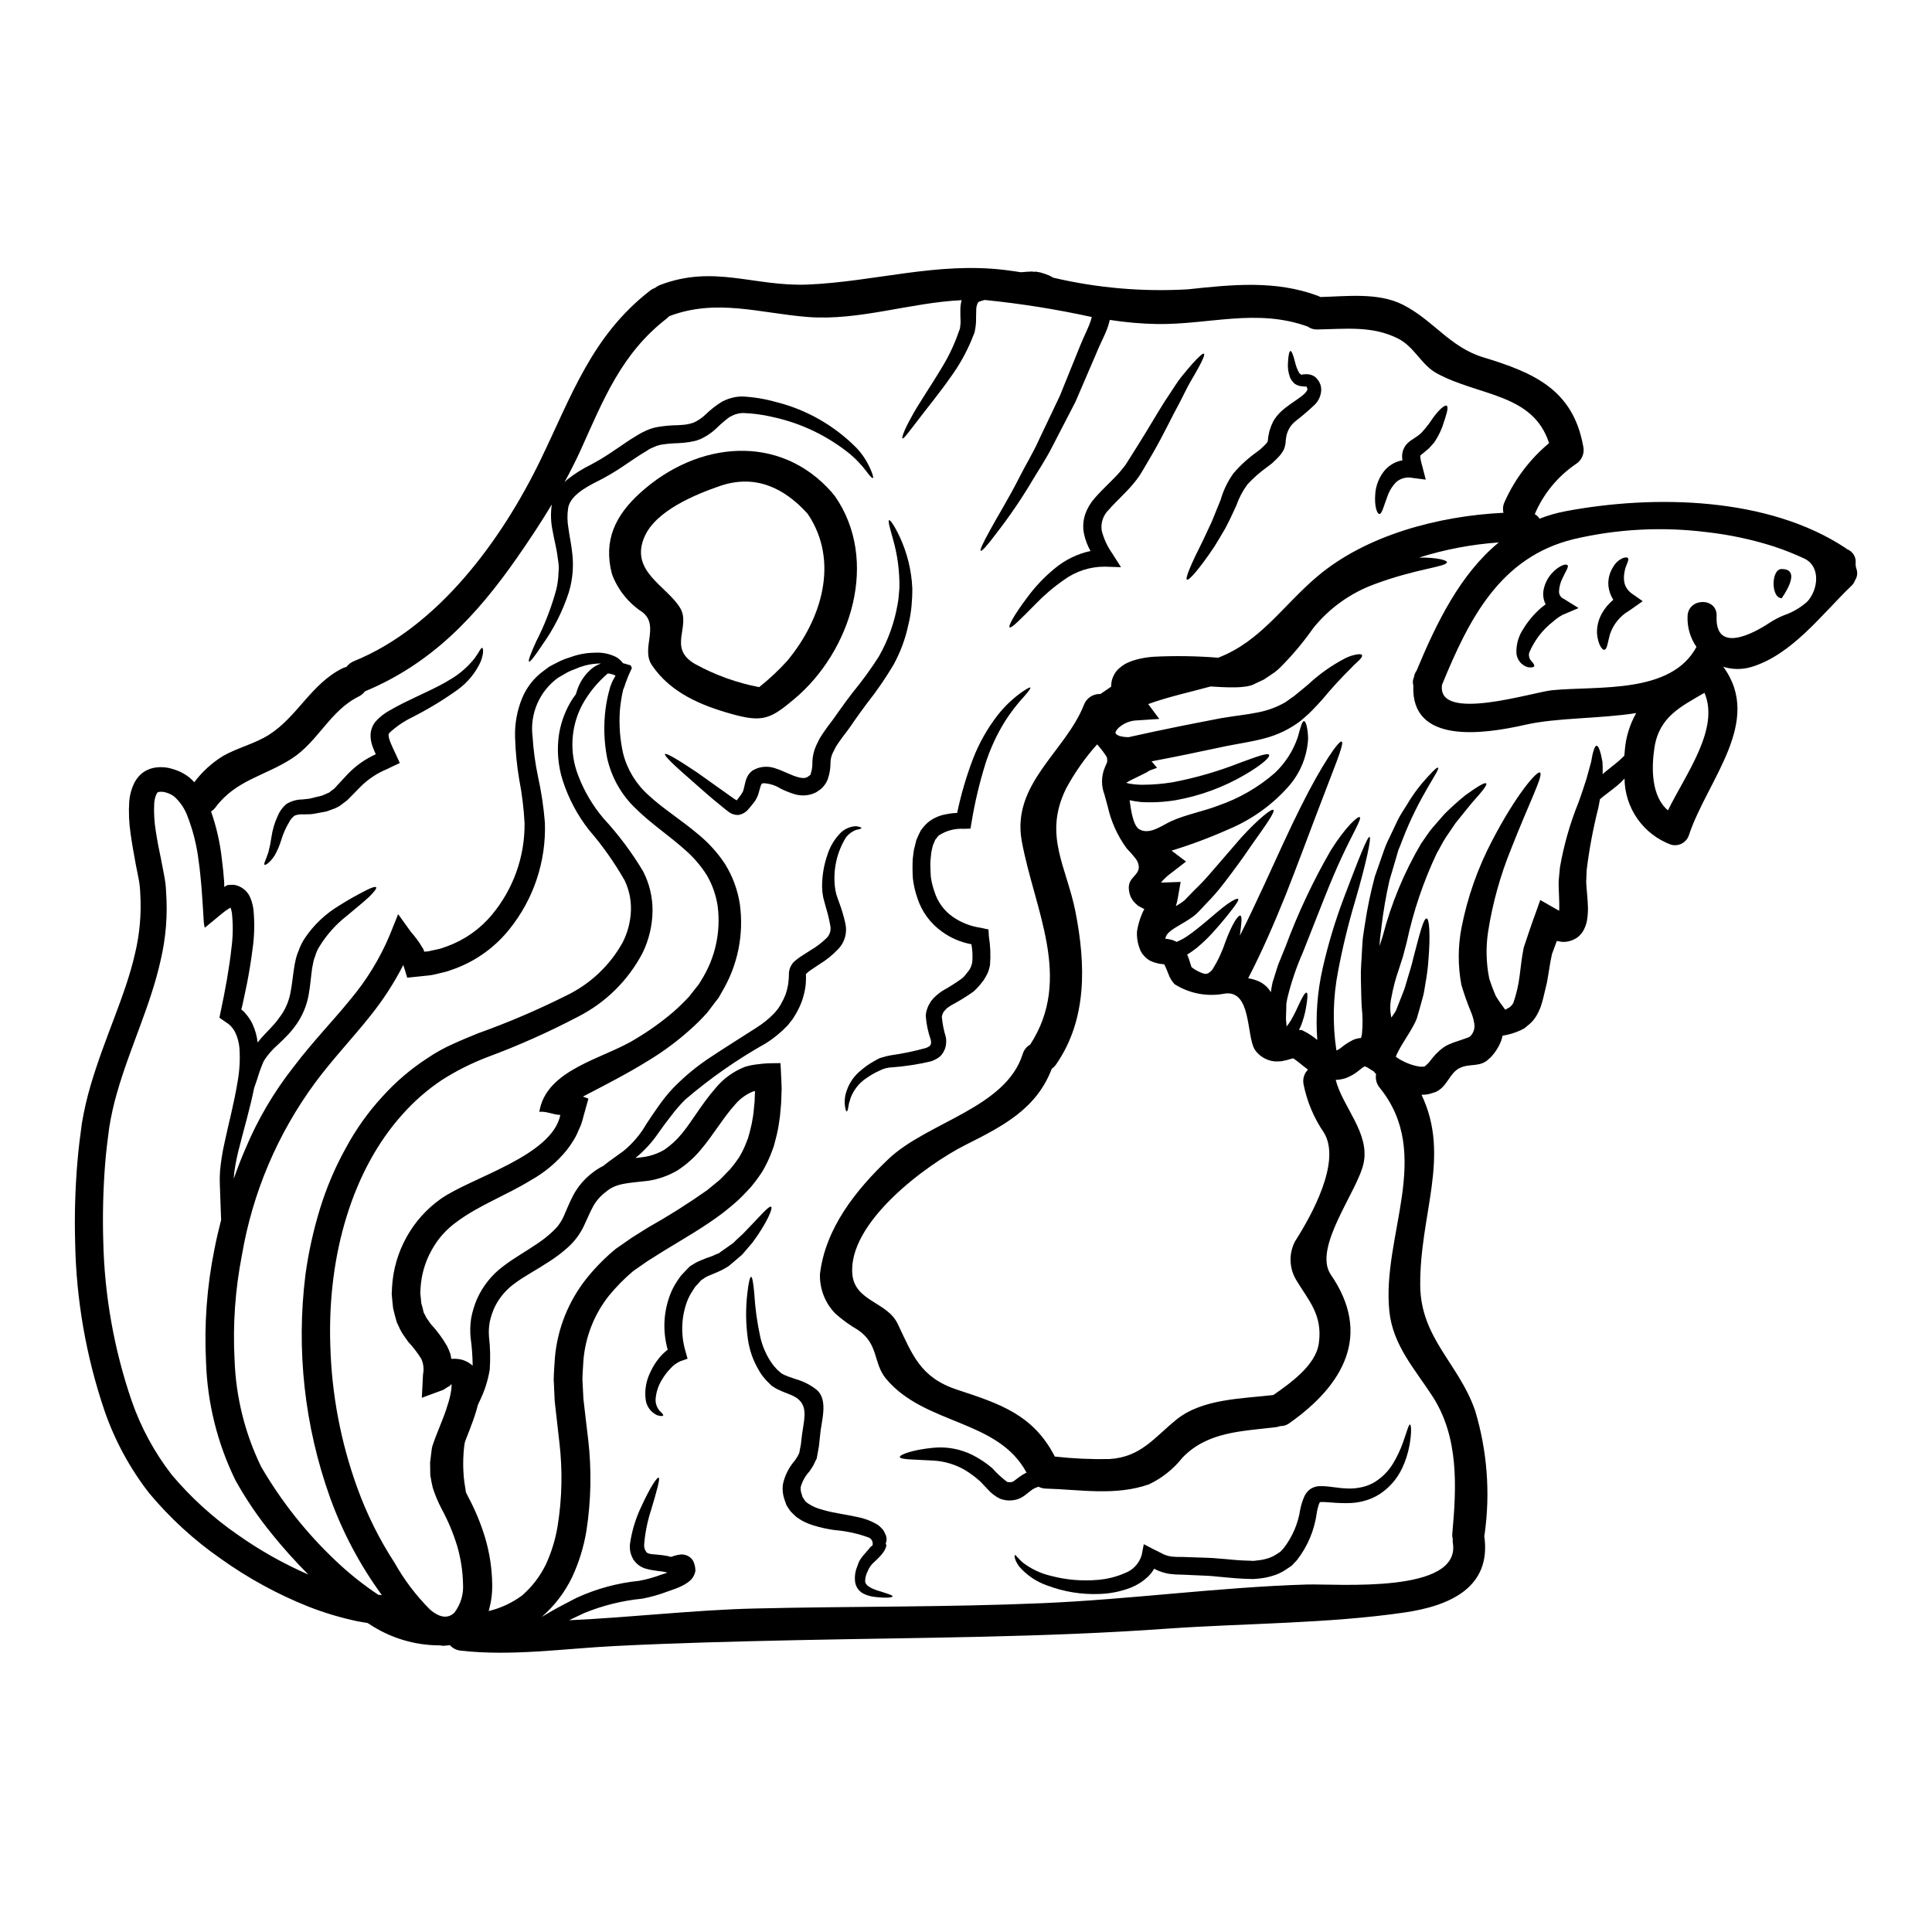 <?xml version="1.0" encoding="UTF-8"?>
<!-- Uploaded to: ICON Repo, www.iconrepo.com, Generator: ICON Repo Mixer Tools -->
<svg fill="#000000" width="800px" height="800px" version="1.1" viewBox="144 144 512 512" xmlns="http://www.w3.org/2000/svg">
 <g>
  <path d="m635.99 294.8c0.344 1.008 0.199 2.117-0.391 3.004-0.195 0.562-0.531 1.062-0.973 1.461-7.84 7.527-15.742 18.285-26.582 21.52l-0.004-0.004c-2.406 0.703-4.965 0.676-7.356-0.082 10.629 14.508-4.148 29.914-9.055 44.477h0.004c-0.594 2.035-2.703 3.227-4.754 2.688-3.598-1.32-6.711-3.707-8.918-6.84-2.211-3.133-3.41-6.867-3.445-10.703-0.602 0.684-1.262 1.316-1.965 1.891-1.969 1.633-3.664 2.754-4.551 3.606-0.145 0.742-0.262 1.52-0.43 2.289v0.004c-1.383 5.438-2.418 10.957-3.094 16.531-0.027 0.715-0.055 1.461-0.082 2.231 0 0.344-0.059 0.789-0.031 1.059l0.086 1.23c0.113 1.488 0.316 3.344 0.375 5.375v0.004c0.016 1.148-0.074 2.301-0.262 3.434-0.148 0.809-0.414 1.59-0.785 2.32-0.238 0.508-0.555 0.973-0.945 1.371-0.418 0.5-0.938 0.902-1.52 1.184-1.055 0.582-2.258 0.84-3.461 0.742-0.395-0.059-0.859-0.141-1.289-0.227l-0.082 0.254c-0.461 1.258-0.789 2.117-1.18 3.176-0.547 2.363-0.863 5.039-1.32 7.438v0.004c-0.004 0.047-0.016 0.098-0.027 0.145-0.316 1.375-0.656 2.754-0.973 4.09-0.23 0.789-0.395 1.547-0.688 2.363h-0.004c-0.324 0.863-0.727 1.695-1.199 2.484-0.516 0.852-1.172 1.609-1.949 2.234l-1.141 0.945c-0.375 0.227-0.789 0.395-1.18 0.602-1.426 0.641-2.926 1.094-4.469 1.344l-0.168 0.027c-0.086 0.445-0.199 0.887-0.348 1.316-0.668 1.738-1.691 3.316-3.004 4.637 0.008-0.043 0.027-0.086 0.059-0.113-2.492 2.754-5.238 1.348-8.043 2.719-2.801 1.375-3.262 5.008-6.438 6.379-0.488 0.172-0.973 0.316-1.461 0.457l-0.371 0.086-0.086 0.027-0.316 0.059h-0.113l-0.461 0.055 0.004 0.004c-0.293 0.027-0.59 0.035-0.887 0.031 7.812 16.34-0.543 31.734-0.344 50.648 0.168 13.91 10.328 20.746 14.535 33.023h0.004c3.188 10.562 4.059 21.691 2.547 32.621-0.027 0.23-0.086 0.43-0.113 0.629 1.969 13.711-9.215 18.543-21.203 20.289-20.375 2.949-42.152 2.832-62.699 4.262-32.852 2.363-65.699 2.363-98.609 3.062-15.941 0.344-31.91 0.742-47.82 1.547-13.59 0.684-27.355 2.754-40.934 1.227l-0.004 0.004c-1.098-0.121-2.117-0.641-2.859-1.457-0.598 0.082-1.18 0.141-1.77 0.168-0.316-0.027-0.629-0.086-0.945-0.113-6.609-0.004-13.07-1.953-18.574-5.609-0.168-0.086-0.344-0.227-0.516-0.316-0.789-0.141-1.574-0.254-2.363-0.395v0.004c-4.527-0.941-8.969-2.258-13.277-3.938-8.25-3.285-16.07-7.562-23.293-12.73-7.039-4.894-13.391-10.707-18.891-17.285-5.141-6.586-9.152-13.977-11.879-21.871-4.902-14.426-7.535-29.523-7.801-44.758-0.191-7.062 0.008-14.133 0.602-21.176 0.285-3.465 0.715-6.867 1.18-10.234 0.562-3.371 1.328-6.703 2.289-9.984 3.773-12.879 9.27-23.922 11.762-34.887v0.004c1.277-5.254 1.758-10.664 1.43-16.059-0.043-1.246-0.176-2.488-0.395-3.719-0.262-1.348-0.516-2.66-0.789-3.977-0.484-2.703-0.996-5.379-1.371-8.133-0.43-2.84-0.555-5.719-0.371-8.586 0.137-1.703 0.586-3.363 1.336-4.898 0.488-0.957 1.156-1.812 1.969-2.516 0.883-0.711 1.922-1.211 3.031-1.461 1.762-0.363 3.586-0.254 5.293 0.316 1.609 0.457 3.106 1.238 4.406 2.289 0.422 0.371 0.824 0.766 1.203 1.18 2.078-2.773 4.66-5.133 7.609-6.953 3.863-2.203 8.496-3.262 12.203-5.637 7.582-4.828 11.168-13.516 19.523-17.637 0.324-0.141 0.656-0.254 1-0.344 0.504-0.676 1.184-1.199 1.969-1.516 22.262-9.016 39.09-31.996 49.363-53.137 8.328-17.172 13.648-33.109 29.246-45.156h-0.004c0.367-0.266 0.773-0.477 1.203-0.629 0.383-0.305 0.809-0.555 1.262-0.746 14.363-5.512 24.922 0.457 39.289-0.141 17.859-0.789 34.137-6.039 52.137-3.863 1.434 0.172 2.863 0.395 4.293 0.602 0.973-0.086 1.945-0.172 3.09-0.199l0.172 0.113c0.133-0.012 0.266-0.031 0.395-0.062h0.227l0.457 0.059 0.887 0.172v0.004c0.77 0.219 1.523 0.48 2.262 0.785 0.371 0.172 0.684 0.371 1.059 0.57v0.004c11.664 2.738 23.664 3.777 35.625 3.086 11.809-1.254 23.223-2.488 34.57 1.746 0.199 0.086 0.395 0.199 0.602 0.289 7.039-0.172 15.309-1.258 21.832 2.031 8.098 4.094 12.449 11.273 21.375 13.965 13.383 4.062 23.695 8.559 26.41 23.434l0.004 0.004c0.488 1.879-0.309 3.856-1.969 4.863-4.809 3.289-8.574 7.887-10.848 13.25 0.52 0.285 0.953 0.699 1.262 1.203 2.266-0.891 4.613-1.559 7.008-2.004 23.379-4.379 53.602-3.832 74.148 9.816 0.113 0.082 0.199 0.168 0.316 0.254v0.004c1.441 0.527 2.375 1.926 2.316 3.461-0.066 0.613 0.004 1.234 0.211 1.812zm-13.02 8.613c2.891-3.176 3.606-9.328-0.859-11.414h0.004c-2.637-1.227-5.34-2.297-8.102-3.207-5.785-1.84-11.738-3.106-17.773-3.777-11.746-1.473-23.664-0.84-35.195 1.863-19.574 4.777-27.789 21.289-34.887 38.574-1.516 10.16 24.098 1.949 29.191 1.461 12.277-1.18 31.488 1.09 38.23-11.473v-0.004c-1.656-2.387-2.484-5.254-2.359-8.156 0.199-4.981 7.926-5.008 7.699 0-0.434 9.93 9.527 4.805 14.191 1.66 1.184-0.758 2.441-1.402 3.746-1.918 2.262-0.785 4.34-2.012 6.113-3.609zm-36.945 55.344c4.75-9.699 13.777-21.648 9.672-31.16-6.094 3.606-11.961 6.238-13.25 14.508-0.828 5.406-0.855 12.934 3.582 16.652zm-11.445-15.855h0.004c0.262-3.492 1.297-6.883 3.027-9.926-9.957 1.543-20.914 1.18-29.359 3.09-11.414 2.602-30.391 5.18-29.707-10.387h0.004c-0.219-0.75-0.156-1.555 0.172-2.266 0.09-0.609 0.328-1.188 0.691-1.688 5.234-12.594 11.559-25.586 21.773-33.969-7.172 0.5-14.262 1.844-21.117 4.004 4.723-0.055 7.383 0.715 7.383 1.203 0.082 1.258-7.898 1.656-19.145 5.836v0.004c-6.387 2.324-12.016 6.352-16.281 11.645-2.609 3.731-5.539 7.223-8.758 10.438-0.473 0.461-0.969 0.891-1.488 1.289l-1.863 1.258-0.941 0.629v0.004c-0.254 0.137-0.516 0.262-0.785 0.367l-1.574 0.742-0.395 0.199c-0.055 0.027-0.344 0.141-0.344 0.141v0.004c-0.086 0.023-0.172 0.051-0.254 0.09l-0.395 0.113c-0.457 0.125-0.926 0.211-1.398 0.258-0.723 0.098-1.449 0.152-2.18 0.172-1.348 0.031-2.574 0-3.805-0.055l-3.035-0.172c-5.492 1.516-11.07 2.688-16.531 4.664l2.949 3.938-6.039 0.395v-0.004c-1.738 0.082-3.391 0.762-4.691 1.914-0.371 0.324-0.668 0.727-0.859 1.184-0.059 0.145-0.117 0.145 0.113 0.43l0.004-0.004c0.02 0.078 0.059 0.148 0.113 0.203l0.684 0.348c0.145 0.141 0.543 0.082 0.789 0.199 0.375 0.086 0.754 0.133 1.141 0.141 0.199-0.004 0.402 0.004 0.602 0.027 4.41-1 9.055-1.969 13.852-2.949 3.66-0.711 7.211-1.43 10.676-2.086 3.719-0.629 6.984-0.945 9.84-1.547 2.535-0.492 4.969-1.398 7.207-2.688 0.57-0.434 1.18-0.832 1.715-1.23l0.43-0.289c0-0.027 0.059-0.027 0.086-0.055l0.199-0.172 0.742-0.602c1-0.789 1.945-1.602 2.863-2.363h0.004c2.934-2.742 6.227-5.07 9.785-6.922 0.992-0.504 2.055-0.852 3.148-1.031 0.742-0.113 1.199-0.055 1.316 0.172 0.113 0.227-0.055 0.629-0.57 1.18-0.516 0.551-1.402 1.258-2.258 2.203l-0.004 0.004c-2.664 2.625-5.195 5.383-7.582 8.266-0.832 0.918-1.688 1.891-2.688 2.891l-0.941 0.941-0.289 0.262-0.395 0.344c-0.516 0.457-1.059 0.918-1.602 1.402l-0.004-0.004c-2.824 2.133-6.043 3.688-9.469 4.578-3.41 0.918-6.898 1.406-10.043 2.035-3.438 0.711-7.012 1.488-10.629 2.231-3.176 0.656-6.266 1.258-9.301 1.832l1.461 1.715-1.969 0.715c-0.516 0.352-1.062 0.66-1.629 0.918-0.832 0.395-1.863 0.914-3.035 1.488-0.531 0.258-1.047 0.543-1.543 0.859 0.242 0.086 0.488 0.152 0.742 0.199 1.145 0.199 2.305 0.305 3.465 0.316 2.711-0.008 5.418-0.227 8.098-0.664 6.078-1.156 12.039-2.883 17.797-5.148 4.465-1.633 7.438-2.754 7.754-2.117 0.316 0.637-1.918 2.633-6.297 5.207-5.699 3.352-11.949 5.656-18.457 6.812-3.023 0.496-6.098 0.66-9.16 0.488-1.027-0.094-2.051-0.258-3.059-0.488 0.031 0.102 0.051 0.207 0.059 0.312 0.254 1.715 0.789 6.297 2.461 7.356 2.754 1.688 6.18-1.059 8.531-2.117 3.938-1.773 8.469-2.578 12.531-4.148h-0.004c5.5-1.895 10.578-4.832 14.957-8.656 2.727-2.582 4.789-5.785 6.012-9.336 0.789-2.754 1.18-4.434 1.715-4.375 0.43 0.059 0.973 1.633 1.059 4.637-0.246 4.609-2.016 9.008-5.035 12.504-4.406 5.035-9.918 8.988-16.098 11.555-4.894 2.184-9.922 4.066-15.051 5.633l3.832 2.891-4.148 3.207c-0.336 0.246-0.66 0.508-0.969 0.789-0.555 0.473-1.062 1-1.516 1.574h0.344l4.863-0.172-0.789 4.469v-0.004c-0.113 0.66-0.273 1.309-0.484 1.945 0.344-0.199 0.684-0.395 0.914-0.543 0.488-0.305 0.961-0.641 1.406-1.004l2.402-2.488h-0.004c1.676-1.594 3.262-3.273 4.754-5.039 2.949-3.406 5.637-6.496 7.871-9.102 4.664-5.094 8.039-7.695 8.496-7.324 0.543 0.488-1.969 3.981-5.902 9.527-1.891 2.805-4.234 6.066-7.086 9.758v0.004c-1.465 1.941-3.062 3.785-4.777 5.512-0.914 0.973-1.602 1.773-2.801 2.922l-0.004-0.004c-0.531 0.449-1.098 0.859-1.688 1.23-0.715 0.488-1.18 0.742-1.801 1.117-1.09 0.656-2.176 1.258-3.008 1.891-0.227 0.168-0.371 0.316-0.543 0.457s-0.371 0.316-0.371 0.395c-0.059 0.113-0.172 0.141-0.262 0.316-0.086 0.254-0.344 0.656-0.316 0.742l0.004-0.004c-0.039 0.094-0.07 0.188-0.086 0.289l0.547 0.055 0.742 0.141c0.336 0.055 0.664 0.148 0.973 0.289l0.789 0.344 0.543-0.254v-0.004c0.828-0.371 1.621-0.82 2.359-1.348 1.488-1.027 2.949-2.203 4.234-3.262 2.574-2.172 4.664-4.004 6.266-5.148 1.602-1.145 2.66-1.574 2.863-1.348 0.199 0.289-0.395 1.18-1.547 2.691-1.152 1.512-2.891 3.688-5.234 6.266v0.004c-1.316 1.441-2.731 2.789-4.234 4.031-0.801 0.629-1.629 1.211-2.492 1.746 0.234 0.531 0.438 1.078 0.602 1.633l0.43 1.344 0.113 0.348v-0.004c0.988 0.785 2.117 1.375 3.324 1.746 0.184-0.012 0.367 0.008 0.543 0.059 0.141-0.113 0.316-0.059 0.484-0.145v-0.004c0.449-0.258 0.848-0.598 1.18-1 1.445-2.312 2.606-4.793 3.465-7.383 1.715-4.664 3.379-7.184 3.981-6.922 0.457 0.227 0.285 2.059-0.172 5.32 2.316-4.578 4.41-9.055 6.352-13.25 3.633-7.898 6.809-14.957 9.703-20.719 5.809-11.676 10.215-17.828 10.93-17.484 0.859 0.395-2.231 7.477-6.691 19.312-2.289 5.984-4.926 13.195-8.156 21.375-2.754 6.781-5.902 14.281-9.93 22.043l-0.004 0.004c1.008 0.148 1.988 0.438 2.918 0.859 1.156 0.547 2.148 1.395 2.863 2.457 0.086 0.141 0.145 0.289 0.23 0.395 0.109-0.875 0.262-1.746 0.457-2.606 0.316-1.031 0.629-2.059 0.973-3.117l0.516-1.605 0.715-1.742 1.285-3.176 0.004-0.004c3.25-8.75 7.234-17.211 11.902-25.297 3.938-6.297 7.211-9.188 7.699-8.871 0.629 0.395-1.832 4.262-4.691 10.473-3.008 6.324-6.383 15.398-10.418 25.496l-0.004 0.004c-1.703 3.879-3.062 7.902-4.062 12.02l-0.254 1.344c-0.031 0.461-0.031 0.918-0.031 1.375-0.027 0.918-0.055 1.836-0.086 2.719 0.059 0.715 0.117 1.375 0.172 2.059 0.398-0.488 0.762-1.004 1.086-1.543 0.742-1.273 1.41-2.59 2.004-3.938 1.059-2.312 1.836-3.633 2.203-3.488 0.371 0.145 0.289 1.574-0.172 4.117-0.289 1.594-0.73 3.156-1.316 4.664-0.172 0.348-0.344 0.715-0.516 1.09 0.227 0.027 0.457 0.027 0.715 0.055h0.113l0.227 0.145 0.004 0.004c0.793 0.371 1.551 0.812 2.266 1.312 0.523 0.355 1.031 0.738 1.516 1.148-0.469-6.371 0.012-12.777 1.43-19.004 1.438-6.359 3.324-12.605 5.633-18.699 3.859-10.188 6.238-16.254 6.781-16.109 0.543 0.145-0.789 6.637-3.836 17.082v-0.004c-1.816 6.086-3.316 12.262-4.492 18.5-1.348 6.914-1.504 14.008-0.453 20.977 0.082 0 0.141-0.027 0.199-0.027 0.387-0.191 0.75-0.422 1.086-0.691 0.961-0.793 2.004-1.473 3.117-2.027 0.672-0.293 1.387-0.469 2.117-0.516 0.125-0.355 0.211-0.719 0.262-1.09 0.223-2.356 0.203-4.731-0.059-7.082-0.168-2.519-0.141-5.094-0.227-7.586-0.086-2.492 0.199-4.949 0.289-7.352 0.086-1.18 0.113-2.363 0.254-3.543 0.141-1.18 0.344-2.316 0.516-3.434h-0.004c0.637-4.301 1.523-8.562 2.66-12.762 0.688-1.918 1.32-3.773 1.949-5.578 0.316-0.891 0.598-1.746 0.941-2.606s0.746-1.629 1.117-2.406c0.742-1.574 1.461-3.062 2.117-4.465 0.715-1.402 1.574-2.633 2.289-3.805h0.004c1.18-2.027 2.527-3.949 4.031-5.75 2.488-2.891 3.977-4.379 4.262-4.18 0.742 0.488-4.863 7.156-9.555 19.488-0.289 0.789-0.602 1.574-0.945 2.363-0.227 0.832-0.488 1.688-0.742 2.574-0.516 1.715-1.031 3.543-1.602 5.406-0.918 4.051-1.625 8.148-2.117 12.273-0.145 1.09-0.262 2.176-0.395 3.289-0.059 0.629-0.086 1.258-0.113 1.863 0.289-0.887 0.57-1.801 0.859-2.719h-0.004c2.227-8.543 5.629-16.738 10.102-24.352 1.09-1.543 2.035-3.062 3.121-4.328 1.086-1.266 2.144-2.461 3.117-3.578 1.762-1.758 3.613-3.422 5.547-4.988 3.289-2.363 5.18-3.492 5.512-3.117s-1.059 2.117-3.691 5.035c-1.258 1.488-2.719 3.379-4.465 5.512-0.789 1.141-1.605 2.363-2.465 3.633s-1.574 2.801-2.461 4.289c-3.551 7.496-6.219 15.379-7.953 23.492-0.316 1.258-0.656 2.551-1.004 3.836-0.395 1.18-0.789 2.402-1.18 3.66v0.004c-0.816 2.332-1.445 4.723-1.887 7.156-0.414 1.785-0.422 3.641-0.031 5.434 0.262-0.395 0.543-0.789 0.789-1.145 0.113-0.195 0.285-0.457 0.371-0.598h-0.004c0.023-0.039 0.047-0.078 0.066-0.121l0.172-0.43c0.227-0.598 0.457-1.18 0.684-1.742 0.426-1.117 0.855-2.207 1.285-3.262 0.395-1.059 0.602-2.031 0.918-3.004 0.57-1.891 1.145-3.664 1.516-5.379 1.746-6.691 2.754-10.734 3.578-10.586 0.656 0.086 1.031 4.148 0.43 11.273l0.004-0.004c-0.148 2.016-0.414 4.023-0.789 6.012-0.195 1.059-0.316 2.289-0.629 3.379-0.316 1.086-0.625 2.231-0.941 3.406-0.172 0.574-0.348 1.18-0.516 1.773l-0.113 0.457-0.289 0.715c-0.156 0.383-0.34 0.754-0.543 1.117-0.688 1.316-1.402 2.461-2.117 3.606s-1.434 2.285-2.004 3.406v-0.004c-0.266 0.48-0.496 0.977-0.688 1.488 0.227 0.191 0.465 0.363 0.715 0.516 0.82 0.508 1.68 0.938 2.574 1.289 0.891 0.359 1.812 0.621 2.758 0.785 0.188 0.047 0.379 0.066 0.574 0.059 0.199 0.027 0 0 0.113 0.027l0.457-0.055 0.113-0.031c0.113 0 0.086 0.086 0.031 0.199 0.082-0.086 0.168-0.168 0.227-0.168h0.004c0.605-0.426 1.137-0.945 1.574-1.547 0.371-0.457 0.828-1.059 1.402-1.688 0.371-0.371 0.789-0.742 1.145-1.086l0.789-0.629 0.199-0.141c0.375-0.262 0.375-0.23 0.543-0.348 0.297-0.172 0.602-0.324 0.914-0.457l1.113-0.457 1.969-0.66 1.773-0.625c0.199-0.086 0.457-0.172 0.57-0.23l0.004-0.004c1.012-0.891 1.48-2.25 1.23-3.574-0.156-0.961-0.422-1.902-0.785-2.805-1.012-2.422-1.891-4.898-2.633-7.414-0.945-5.031-0.926-10.199 0.055-15.223 1.574-8.012 4.305-15.75 8.102-22.98 6.324-12.164 11.875-18.57 12.68-18.055 1 0.598-2.863 8.012-7.672 20.285l-0.004 0.004c-2.852 7.019-4.887 14.344-6.066 21.832-0.633 4.133-0.539 8.348 0.285 12.449 0.504 1.582 1.086 3.141 1.746 4.664 0.715 1.18 1.547 2.363 2.488 3.606 0.285-0.098 0.551-0.242 0.789-0.43 0.18-0.074 0.355-0.172 0.516-0.285 0.09-0.129 0.195-0.242 0.312-0.344 0.289-0.168 0.371-0.516 0.57-0.789 0.785-2.301 1.332-4.672 1.637-7.082 0.316-2.434 0.543-4.836 1.086-7.5 0.457-1.402 0.945-2.832 1.434-4.293 0.395-1.113 0.789-2.258 1.18-3.406l0.113-0.254 1.656-4.664 4.152 2.363c0.285 0.141 0.57 0.316 0.859 0.484v-0.004c0.023-0.273 0.031-0.551 0.027-0.828 0.027-1.543-0.086-3.176-0.141-5.094l-0.031-1.344c0-0.574 0.059-0.977 0.086-1.434 0.086-0.945 0.172-1.832 0.262-2.754h-0.004c1.023-5.91 2.676-11.695 4.922-17.254 0.859-2.285 1.461-4.328 2.09-6.152 0.484-1.773 0.914-3.316 1.258-4.578 0.457-2.754 0.945-4.293 1.457-4.293 0.512 0 1.059 1.52 1.547 4.266 0.059 0.914 0.086 2.031 0.059 3.258 0.227-0.223 0.465-0.434 0.715-0.629 2.004-1.629 3.543-2.754 4.469-3.719h-0.004c0.195-0.16 0.375-0.332 0.543-0.516 0.074-0.477 0.105-0.973 0.137-1.395zm-31.762-66.074c2.684-5.953 6.684-11.215 11.703-15.395-4.289-13.25-18.57-12.391-29.762-18.5-4.121-2.231-5.922-7.043-10.273-9.215-6.84-3.465-13.992-2.519-21.375-2.406v0.004c-0.922 0.039-1.832-0.242-2.574-0.785-13.535-4.863-26.07-0.488-39.863-0.656v-0.004c-4.207-0.074-8.406-0.438-12.562-1.09-0.145 0.543-0.289 1.059-0.434 1.574-0.914 2.691-2.231 4.926-3.059 7.086-1.969 4.551-3.836 8.93-5.641 13.105-2.117 4.094-4.121 7.981-6.012 11.617-1.832 3.66-4.004 6.809-5.75 9.785l0.004 0.004c-2.816 4.684-5.91 9.195-9.27 13.512-2.316 3.09-3.75 4.691-4.039 4.492-0.289-0.199 0.629-2.144 2.492-5.512 1.801-3.379 4.777-8.07 7.871-14.191 1.52-3.035 3.523-6.238 5.152-9.902 1.715-3.606 3.519-7.438 5.469-11.5 1.688-4.207 3.492-8.66 5.348-13.223 0.973-2.461 2.176-4.637 2.863-6.781v-0.004c0.09-0.27 0.164-0.547 0.227-0.828-9.273-2.031-18.656-3.531-28.098-4.492h-0.434c-0.371 0.098-0.734 0.223-1.086 0.371-0.086 0.086-0.031-0.199-0.289 0.086l-0.227 0.199-0.031 0.027c-0.328 0.625-0.488 1.328-0.457 2.031-0.055 0.918-0.027 2.004-0.055 3.09-0.031 0.605-0.098 1.207-0.203 1.805l-0.145 0.742-0.055 0.289-0.031 0.059-0.027 0.086-0.086 0.195-0.141 0.348h-0.004c-1.371 3.57-3.164 6.965-5.348 10.105-3.894 5.637-7.414 9.758-9.617 12.734-2.289 2.949-3.543 4.695-3.836 4.496-0.227-0.172 0.395-2.144 2.262-5.469 1.773-3.406 4.953-7.894 8.324-13.562l0.004-0.004c1.828-3.012 3.316-6.215 4.434-9.555l0.145-0.316 0.055-0.172v-0.027l0.086-0.629 0.004-0.004c0.051-0.391 0.078-0.785 0.086-1.18-0.027-0.977-0.086-1.969-0.059-3.148-0.004-0.871 0.113-1.734 0.344-2.574-13.711 0.656-27.133 5.492-40.723 4.465-12.82-1.004-24.184-4.981-36.77-0.227-0.199 0.195-0.395 0.395-0.629 0.598-11.961 9.215-16.77 21.402-22.75 34.684-1.348 2.977-2.832 5.863-4.379 8.727 0.262-0.254 0.516-0.516 0.789-0.742l-0.004-0.004c1.918-1.512 3.988-2.816 6.18-3.891 2.004-1.059 3.941-2.234 5.809-3.519 1.945-1.258 4.094-2.863 6.152-4.062l1.145-0.688c0.516-0.285 0.945-0.484 1.43-0.711v-0.004c0.949-0.449 1.949-0.777 2.977-0.977 1.82-0.32 3.664-0.492 5.512-0.512 0.891-0.031 1.488-0.113 2.176-0.172l1.258-0.254 0.199-0.086v-0.031h0.141l0.395-0.113 0.004-0.004c1.242-0.555 2.375-1.328 3.344-2.289 1.305-1.262 2.746-2.375 4.297-3.32l1.059-0.484c0.48-0.207 0.977-0.367 1.484-0.488 0.898-0.25 1.824-0.371 2.758-0.371 3.051 0.148 6.074 0.648 9.012 1.488l0.113 0.027h0.035c7.977 2.039 15.258 6.203 21.055 12.051 1.59 1.668 2.867 3.606 3.781 5.723 0.602 1.402 0.832 2.231 0.629 2.316-0.199 0.086-0.789-0.488-1.688-1.715-1.277-1.707-2.746-3.266-4.379-4.637-5.934-4.809-12.914-8.164-20.375-9.789-2.637-0.633-5.332-1-8.043-1.086-0.582 0.02-1.16 0.117-1.715 0.285-0.246 0.062-0.488 0.148-0.719 0.258l-1.059 0.516c-1.094 0.809-2.137 1.688-3.117 2.633-1.352 1.363-2.941 2.469-4.691 3.262l-0.781 0.266-0.172 0.086h-0.059l-0.027 0.031-0.199 0.027-0.086 0.027-0.285 0.059-1.23 0.254c-0.973 0.141-2.059 0.254-2.891 0.289h-0.004c-1.59 0.027-3.18 0.172-4.75 0.43-0.68 0.152-1.34 0.383-1.969 0.688l-0.945 0.43-1.113 0.715c-2.176 1.258-3.938 2.574-6.012 3.938l0.004-0.004c-2.027 1.363-4.129 2.606-6.301 3.723-4.039 1.969-7.613 4.207-8.16 7.269h0.004c-0.27 1.793-0.242 3.621 0.086 5.406 0.262 2.004 0.66 3.719 0.918 5.863h-0.004c0.543 3.719 0.262 7.512-0.828 11.105-1.613 4.957-3.981 9.637-7.012 13.879-2.004 3.035-3.234 4.609-3.519 4.438s0.395-2.059 1.887-5.32v-0.004c2.262-4.418 4.055-9.059 5.352-13.852 0.348-1.5 0.539-3.035 0.574-4.578 0.09-0.809 0.078-1.625-0.027-2.43-0.113-0.887-0.254-1.801-0.395-2.754-0.254-1.574-0.789-3.664-1.141-5.695v-0.004c-0.488-2.273-0.566-4.617-0.234-6.922v-0.059c-2.863 4.777-5.922 9.387-9.129 13.992-10.844 15.57-22.664 28.129-40.375 35.516-0.406 0.551-0.938 1-1.547 1.312-7.727 3.777-10.844 12.02-17.887 16.531-7.125 4.606-14.797 5.664-20.172 12.906h0.004c-0.332 0.43-0.73 0.797-1.184 1.086 1.41 4.012 2.359 8.168 2.836 12.391 0.145 1.145 0.262 2.258 0.395 3.406 0.086 1.004 0.168 1.969 0.254 2.949v0.742l0.027 0.371v0.145l0.145-0.086c0.152-0.121 0.312-0.227 0.484-0.316 0.109-0.059 0.227-0.098 0.348-0.113 0 0 0.656-0.059 1-0.059 0.477-0.023 0.953 0.043 1.402 0.199 1.645 0.523 2.961 1.766 3.578 3.379 0.398 1.008 0.664 2.066 0.785 3.148 0.324 3.441 0.238 6.91-0.258 10.332-0.395 3.176-0.914 6.234-1.488 9.184-0.316 1.461-0.598 2.894-0.914 4.328l-0.395 1.832c-0.082 0.211-0.137 0.434-0.172 0.66 0.129 0.078 0.242 0.172 0.344 0.281l0.23 0.172v0.004c0.199 0.18 0.383 0.383 0.543 0.602 0.73 0.832 1.348 1.758 1.832 2.754 0.715 1.559 1.18 3.219 1.371 4.922 0.656-0.871 1.371-1.695 2.144-2.461 0.789-0.832 1.547-1.602 2.203-2.363 0.316-0.395 0.629-0.688 0.973-1.18l1.031-1.434h0.004c1.18-1.77 1.984-3.766 2.359-5.863 0.461-2.262 0.629-4.723 1.09-7.356 0.141-0.57 0.254-1.145 0.371-1.715 0.18-0.676 0.41-1.332 0.688-1.969 0.418-1.207 0.988-2.352 1.707-3.41 2.348-3.461 5.426-6.371 9.012-8.523 2.891-1.836 5.234-3.062 6.922-3.938s2.691-1.18 2.894-0.918c0.199 0.266-0.434 1.113-1.773 2.461-1.375 1.285-3.519 3.035-6.012 5.117-2.863 2.238-5.309 4.973-7.211 8.07-0.527 0.82-0.926 1.719-1.18 2.66-0.188 0.434-0.328 0.883-0.43 1.344-0.113 0.57-0.227 1.18-0.348 1.742-0.312 2.117-0.457 4.637-0.973 7.356v0.004c-0.531 2.769-1.652 5.394-3.289 7.695-0.73 1.02-1.531 1.988-2.402 2.891-0.891 0.945-1.719 1.715-2.519 2.461-1.395 1.211-2.609 2.617-3.606 4.176-0.691 1.551-1.277 3.148-1.746 4.785-0.289 0.859-0.57 1.656-0.832 2.402-1.18 5.781-2.715 10.848-3.859 15.453v-0.004c-0.617 2.258-1.082 4.551-1.402 6.867-0.086 0.629-0.113 1.18-0.145 1.746 0.918-2.606 1.891-5.152 2.949-7.613v0.004c3.309-7.965 7.699-15.438 13.047-22.207 4.953-6.527 10.387-12.102 14.883-17.656 4.324-5.137 7.852-10.898 10.453-17.09l2.231-5.551 3.434 4.777c1.109 1.238 2.098 2.578 2.949 4.008l0.375 0.656 0.055 0.145 0.031 0.168c0.027 0.059 0 0.145 0.055 0.172h0.316l0.602-0.059-0.004 0.004c0.234-0.016 0.465-0.066 0.688-0.141l0.945-0.199c0.629-0.141 1.258-0.254 1.891-0.43l1.773-0.629v-0.004c4.609-1.695 8.684-4.59 11.809-8.383 5.629-6.793 8.672-15.359 8.586-24.184-0.207-3.918-0.688-7.82-1.434-11.672-0.621-3.691-0.984-7.418-1.086-11.16-0.105-3.516 0.527-7.016 1.859-10.273 1.199-2.938 3.203-5.477 5.781-7.328 0.602-0.43 1.145-0.887 1.742-1.227 0.598-0.344 1.203-0.602 1.773-0.918h0.004c1.102-0.586 2.266-1.055 3.465-1.402 2.078-0.777 4.273-1.184 6.492-1.203 1.957-0.129 3.914 0.266 5.668 1.145 0.715 0.406 1.332 0.965 1.805 1.633 0.043 0.023 0.09 0.031 0.141 0.027 0.516 0.141 1.059 0.316 1.602 0.457 0.375 0.059 0.348 0.199 0.43 0.348l0.199 0.457c-0.43 0.945-0.914 1.945-1.316 3.035-0.145 0.371-0.289 0.789-0.43 1.141h0.004c-0.152 0.539-0.344 1.066-0.574 1.574-0.055 0.199-0.055 0.316-0.113 0.488-0.348 1.621-0.598 3.266-0.746 4.918-0.281 3.859 0.008 7.734 0.859 11.508 1.105 4.301 3.481 8.168 6.812 11.102 3.633 3.406 8.438 6.352 13.336 10.5 2.641 2.199 4.945 4.773 6.836 7.641 2.016 3.242 3.356 6.856 3.938 10.629 1.125 8.133-0.582 16.41-4.836 23.434l-0.789 1.402-1 1.289c-0.66 0.859-1.32 1.742-1.969 2.602h0.004c-1.469 1.648-3.035 3.207-4.691 4.664-3.356 3-6.977 5.684-10.82 8.016-5.512 3.434-11.473 6.496-17.484 9.617 0.488 0.168 0.973 0.371 1.461 0.543-0.43 1.574-0.887 3.148-1.316 4.723-0.188 0.781-0.418 1.555-0.688 2.312l-0.684 1.52c-0.379 0.969-0.859 1.891-1.434 2.758-0.531 0.879-1.125 1.719-1.773 2.516-2.578 3.125-5.715 5.746-9.242 7.727-6.668 4.09-13.879 6.723-19.602 10.984v0.004c-2.848 1.988-5.191 4.613-6.844 7.668-1.727 3.102-2.723 6.559-2.914 10.102l-0.059 1.32 0.141 1.285 0.117 1.285 0.344 1.23 0.285 1.227 0.516 0.973-0.004 0.004c0.16 0.375 0.371 0.723 0.633 1.031 0.262 0.344 0.461 0.688 0.742 1.059 1.66 1.785 3.113 3.754 4.328 5.871 0.34 0.688 0.637 1.395 0.891 2.117 0.082 0.43 0.168 0.828 0.227 1.254h0.004c0.789-0.062 1.582-0.023 2.359 0.117 1.227 0.262 2.363 0.848 3.293 1.691-0.023-2.492-0.203-4.977-0.547-7.445-0.16-1.703-0.113-3.422 0.145-5.117 0.328-1.727 0.836-3.414 1.516-5.035 1.531-3.473 3.938-6.488 6.981-8.754 2.981-2.289 6.211-4.039 9.102-6.039 1.453-0.969 2.824-2.062 4.094-3.262 1.188-1.086 2.144-2.402 2.805-3.867 0.742-1.629 1.488-3.633 2.602-5.723 1.195-2.223 2.844-4.172 4.84-5.723 0.961-0.781 2.004-1.453 3.117-2.004 0.543-0.457 1.117-0.887 1.688-1.316 1.117-0.789 2.289-1.66 3.543-2.547v0.004c2.465-2 4.539-4.434 6.121-7.184 1.004-1.52 2.09-3.176 3.207-4.723 1.191-1.715 2.508-3.34 3.934-4.867 3.102-3.18 6.547-6 10.273-8.41 3.777-2.492 7.668-4.926 11.59-7.441l0.004-0.004c1.805-1.117 3.465-2.449 4.945-3.973l0.945-1.145c0.289-0.371 0.461-0.742 0.715-1.113l0.004-0.004c0.5-0.863 0.938-1.762 1.312-2.691 0.301-0.898 0.531-1.82 0.688-2.754 0.137-1.062 0.203-2.133 0.203-3.203 0.145-1.027 0.613-1.98 1.34-2.723 0.516-0.445 1.051-0.863 1.609-1.258 0.887-0.57 1.77-1.145 2.629-1.688 1.559-0.895 3-1.98 4.293-3.234 0.961-0.871 1.367-2.199 1.059-3.461-0.289-1.645-0.684-3.269-1.18-4.867-0.227-0.832-0.43-1.66-0.66-2.461l-0.004 0.004c-0.18-0.887-0.285-1.789-0.309-2.695-0.035-2.969 0.445-5.922 1.43-8.727 0.688-2.176 1.887-4.156 3.488-5.781 1.102-1.07 2.562-1.691 4.094-1.742 0.945 0.141 1.402 0.316 1.402 0.484 0 0.168-0.488 0.316-1.375 0.488-1.094 0.41-2.051 1.125-2.754 2.059-2.383 3.898-3.398 8.48-2.891 13.02 0.078 0.676 0.199 1.344 0.371 2.004 0.262 0.742 0.488 1.488 0.789 2.262 0.645 1.727 1.172 3.496 1.574 5.293 0.617 2.473-0.074 5.086-1.832 6.926-1.512 1.602-3.234 2.992-5.125 4.125-0.828 0.574-1.684 1.145-2.547 1.715l-0.859 0.742c0 0.031-0.027 0.059-0.055 0.086v0.004c0.051 1.078 0.012 2.16-0.113 3.234-0.176 1.234-0.465 2.449-0.855 3.633-0.406 1.184-0.926 2.32-1.547 3.406-0.344 0.574-0.688 1.203-1.086 1.746l-1.203 1.527c-1.742 1.848-3.711 3.465-5.863 4.809-7.59 4.258-14.738 9.254-21.34 14.914-1.34 1.344-2.582 2.777-3.723 4.297-1.23 1.547-2.258 2.977-3.316 4.465v-0.004c-1.703 2.519-3.769 4.773-6.125 6.691 0.832-0.082 1.602-0.168 2.363-0.285v0.004c1.875-0.305 3.68-0.953 5.32-1.918 1.695-1.164 3.219-2.562 4.523-4.152 2.863-3.434 5.266-7.871 9.055-12.203h-0.004c2.074-2.504 4.754-4.434 7.785-5.609 1.148-0.348 2.328-0.578 3.519-0.688 1.207-0.168 2.422-0.254 3.637-0.258l1.832-0.027c0.141 0.027 0.371-0.086 0.395 0.055l0.027 0.43 0.059 0.918 0.168 3.633c0.027 0.602 0.059 1.23 0.059 1.891l-0.059 1.66-0.086 2.172c-0.168 1.461-0.199 2.949-0.457 4.438-0.203 1.543-0.496 3.074-0.887 4.582-0.199 0.742-0.395 1.516-0.602 2.285l-0.859 2.289v0.004c-0.629 1.527-1.367 3.008-2.203 4.434-0.926 1.406-1.93 2.762-3.004 4.062-1.117 1.18-2.231 2.406-3.438 3.519-1.203 1.113-2.488 2.117-3.746 3.148-5.152 3.938-10.762 7.086-16.195 10.418-1.348 0.828-2.66 1.684-4.035 2.547-1.258 0.859-2.519 1.742-3.777 2.629-2.34 1.973-4.492 4.16-6.434 6.531-3.898 4.93-6.246 10.906-6.75 17.172-0.086 1.656-0.23 3.316-0.262 5.008 0.086 1.691 0.172 3.406 0.262 5.152 0.43 3.606 0.828 7.266 1.285 10.957h0.004c0.902 7.981 0.738 16.043-0.488 23.98-0.699 4.266-1.98 8.414-3.805 12.332-1.945 4.023-4.691 7.609-8.07 10.535 0.859-0.488 1.688-1.004 2.574-1.52 2.117-1.227 4.328-2.316 6.641-3.543 5.242-2.414 10.852-3.945 16.598-4.523 2.031-0.367 4.023-0.926 5.949-1.66l0.172-0.055c0.516-0.145 0.973-0.316 1.402-0.457-1.461-0.488-3.492-0.348-6.039-1.145h0.004c-0.777-0.27-1.488-0.699-2.09-1.262-0.297-0.297-0.574-0.609-0.832-0.945l-0.344-0.656c-0.598-1.219-0.797-2.598-0.57-3.938 0.516-3.375 1.539-6.656 3.031-9.727 2.316-5.039 4.094-7.672 4.523-7.5 0.43 0.172-0.43 3.289-1.969 8.441-0.961 2.914-1.586 5.93-1.855 8.988-0.078 0.57-0.012 1.148 0.199 1.684l0.371 0.629c0.145 0.262 0.086 0.031 0.145 0.113v0.004c0.117 0.098 0.25 0.176 0.395 0.23 1.203 0.371 2.719 0.168 5.582 0.789v0.086h0.648l0.059-0.059 0.484-0.168v-0.004c0.586-0.18 1.191-0.305 1.801-0.375 0.57-0.023 1.137 0.074 1.664 0.289 0.664 0.289 1.227 0.777 1.602 1.402 0.383 0.773 0.59 1.625 0.602 2.492v0.168l-0.027 0.172c-0.25 1.156-0.938 2.172-1.918 2.836-0.59 0.438-1.223 0.809-1.891 1.113-1.18 0.547-2.406 0.945-3.465 1.32l0.004-0.004c-2.184 0.836-4.434 1.477-6.727 1.918-5.32 0.52-10.535 1.812-15.48 3.836-1.344 0.656-2.688 1.285-3.977 1.891 16.531-0.742 33.305-2.754 49.391-3.117 25.324-0.602 50.738-0.316 76.035-1.406 23.406-1 46.758-4.234 70.109-4.949 8.016-0.23 40.836 2.574 38.688-10.988h-0.004c-0.047-0.371-0.059-0.746-0.027-1.121-0.129-0.473-0.168-0.969-0.113-1.457 1.117-12.332 1.773-25.496-5.293-36.367-4.723-7.269-10.445-13.48-11.391-22.434-2.086-20.074 11.809-41.609-2.574-59.293v-0.004c-0.832-1.004-1.176-2.324-0.945-3.606-0.215-0.215-0.418-0.445-0.602-0.688l-1.059-0.656v-0.004c-0.379-0.289-0.801-0.512-1.258-0.656-0.043-0.02-0.094-0.031-0.145-0.031-0.535 0.309-1.031 0.672-1.488 1.09-1.055 0.863-2.242 1.551-3.519 2.031-0.852 0.273-1.738 0.426-2.633 0.457 1.891 7.297 9.102 14.078 7.383 22.121-1.602 7.438-13.562 22.406-8.66 29.52 10.902 15.855 3.406 29.191-10.988 39.32h0.004c-0.707 0.535-1.578 0.812-2.461 0.789-0.363 0.125-0.734 0.223-1.113 0.285-8.93 1.086-18.145 1.141-24.797 8.098-2.375 3.004-5.41 5.418-8.871 7.055-8.926 3.121-18.141 1.375-27.383 1.117-0.648-0.016-1.285-0.184-1.859-0.488-0.82 0.227-1.582 0.629-2.231 1.18l-1.25 0.977c-0.59 0.48-1.254 0.855-1.969 1.113-1.535 0.52-3.203 0.488-4.723-0.082-1.242-0.59-2.356-1.43-3.262-2.465-0.789-0.789-1.43-1.543-1.945-2.059-1.289-1.172-2.688-2.219-4.18-3.121-2.531-1.457-5.367-2.305-8.285-2.473-5.266-0.316-8.871-0.227-8.926-0.973 0-0.57 3.148-1.863 8.926-2.434v0.004c3.574-0.34 7.176 0.336 10.387 1.945 1.855 0.945 3.594 2.109 5.18 3.461 1.188 1.34 2.504 2.559 3.938 3.633 0.449 0.133 0.922 0.133 1.371 0 0.113-0.02 0.219-0.059 0.316-0.113 0.031-0.027 0.031-0.055 0.059-0.082 0.027-0.027 0.086-0.031 0.289-0.199l1.141-0.859c0.613-0.465 1.273-0.867 1.969-1.207-7.613-14.191-26.926-12.531-37.23-24.867-3.461-4.148-1.859-9.215-7.527-12.988-2.129-1.23-4.125-2.684-5.953-4.328-2.684-2.781-4.137-6.523-4.031-10.387 1.43-12.164 9.5-22.293 18.141-30.508 10.359-9.84 31.094-13.477 35.602-27.871 0.312-1.043 1.02-1.926 1.969-2.461 11.414-17.57 1.09-35.77-2.231-53.969-2.754-15.164 11.617-23.723 16.484-36.086h-0.004c0.684-1.805 2.453-2.961 4.379-2.863 0.945-0.629 1.863-1.285 2.832-1.945-0.027-1.109 0.242-2.207 0.789-3.176 0.332-0.645 0.789-1.215 1.34-1.688 0.453-0.406 0.941-0.77 1.461-1.09 0.867-0.465 1.777-0.84 2.719-1.113 1.598-0.457 3.238-0.746 4.894-0.859 5.723-0.289 11.457-0.203 17.168 0.254 11.246-4.328 17.168-13.852 26.27-21.547 12.965-10.961 32.137-16.027 49.332-16.859v0.004c-0.258-1.035-0.121-2.129 0.387-3.07zm-55.633 196.16c4.41-6.894 12.336-21.176 7.672-28.816-2.652-3.871-4.496-8.242-5.41-12.848-0.273-1.402 0.168-2.852 1.18-3.863-1.406-1.027-2.492-2.031-3.438-2.66-0.152-0.141-0.328-0.254-0.516-0.344l-1.688 0.484c-0.457 0.117-0.859 0.199-1.344 0.289l0.004-0.004c-0.59 0.066-1.184 0.086-1.777 0.062-1.234-0.098-2.422-0.523-3.438-1.234-0.793-0.516-1.465-1.199-1.965-2.004-2.176-3.777-0.832-15.77-7.926-14.738l-0.004 0.004c-4.492 0.875-9.148 0.031-13.047-2.363l-0.199-0.113-0.188-0.211c-0.605-0.695-1.082-1.496-1.398-2.363l-0.574-1.43c-0.195-0.43-0.371-0.832-0.512-1.145h-0.004c-0.02-0.043-0.051-0.082-0.086-0.113-0.109-0.043-0.223-0.062-0.34-0.059-1.184-0.102-2.336-0.41-3.41-0.914-0.551-0.32-1.051-0.719-1.488-1.18-0.168-0.168-0.32-0.352-0.457-0.543l-0.113-0.117c-0.086-0.113-0.457-0.789-0.457-0.789l-0.172-0.43-0.316-0.887c-0.383-1.238-0.539-2.539-0.457-3.836 0.328-2.074 0.984-4.086 1.945-5.953-0.297-0.082-0.578-0.215-0.828-0.391-0.289-0.141-0.543-0.285-0.832-0.43-0.285-0.254-0.57-0.512-0.859-0.789-0.574-0.594-1.012-1.309-1.285-2.09-0.227-0.703-0.332-1.434-0.316-2.172 0.172-2.547 2.547-2.981 2.66-5.152-0.027-0.844-0.328-1.656-0.855-2.316-0.734-0.945-1.523-1.844-2.363-2.691-2.434-3.328-4.152-7.133-5.039-11.16-0.141-0.543-0.316-1.086-0.457-1.66-0.141-0.484-0.254-0.973-0.395-1.457h0.004c-0.891-2.285-0.867-4.82 0.059-7.086 0.457-1.23 0.914-1.375 0.543-2.863-0.754-1.184-1.605-2.305-2.547-3.348-3.203 3.57-5.969 7.512-8.242 11.734-6.098 12.418 0.172 20.691 2.519 32.734 2.688 13.797 3.148 28.418-5.18 40.379-0.305 0.434-0.684 0.812-1.117 1.113-4.062 10.629-12.848 15.168-22.891 20.203-10.445 5.266-31.16 20.578-29.961 34.242 0.629 7.211 9.188 7.293 11.988 13.102 3.938 8.215 5.957 14.281 15.801 17.516 11.387 3.746 20.172 6.641 25.867 17.711l-0.004 0.004c4.809 0.535 9.645 0.754 14.48 0.66 8.355-0.512 11.848-5.691 17.77-10.473 6.836-5.512 17.254-5.512 25.668-6.496 4.348-3.035 11.219-7.812 12.047-13.676 1.086-7.613-2.754-11.391-6.039-16.887h0.004c-1.84-3.109-1.941-6.945-0.277-10.145zm-143.11-39.492c0.145-0.395-0.227-0.344-0.543-0.227-1.883 0.77-3.547 2-4.836 3.578-3.09 3.434-5.637 7.898-9.055 11.934-1.777 2.109-3.859 3.941-6.18 5.438-2.391 1.387-5.023 2.309-7.758 2.719-5.148 0.598-8.469 0.57-11.133 2.918l0.004-0.004c-1.371 1.012-2.512 2.301-3.352 3.781-0.859 1.574-1.602 3.379-2.547 5.379-1.02 2.102-2.438 3.988-4.176 5.551-1.527 1.371-3.164 2.613-4.891 3.719-3.289 2.176-6.438 3.805-8.984 5.668-2.375 1.656-4.289 3.891-5.555 6.496-0.566 1.246-0.996 2.551-1.289 3.891-0.227 1.266-0.293 2.555-0.199 3.836 0.344 2.926 0.41 5.875 0.199 8.816-0.453 2.75-1.293 5.422-2.492 7.941-0.262 0.516-0.461 1.004-0.688 1.52-0.113 0.457-0.227 0.945-0.371 1.375-0.543 1.832-1.18 3.578-1.836 5.262-0.371 0.977-0.789 1.969-1.141 2.922-0.059 0.289-0.145 0.543-0.172 0.789v-0.004c-0.426 3.305-0.434 6.652-0.027 9.957 0.141 1 0.285 1.859 0.43 2.754 0.168 0.344 0.316 0.656 0.516 1.027v0.004c1.875 3.484 3.398 7.148 4.551 10.934 1.191 3.996 1.824 8.137 1.887 12.305 0.051 2.289-0.227 4.57-0.828 6.781-0.031 0.141-0.086 0.254-0.113 0.395 3.18-0.77 6.176-2.16 8.812-4.094 2.648-2.289 4.805-5.09 6.34-8.234 1.516-3.285 2.574-6.758 3.148-10.328 1.152-7.242 1.309-14.609 0.461-21.895-0.43-3.719-0.832-7.438-1.258-11.102-0.086-1.918-0.172-3.832-0.262-5.723 0.031-1.918 0.199-3.859 0.316-5.777 0.676-7.699 3.613-15.027 8.441-21.062 2.293-2.852 4.875-5.461 7.699-7.785 1.43-1 2.863-2.004 4.289-2.977 1.434-0.887 2.832-1.773 4.234-2.66 5.383-3.023 10.605-6.32 15.652-9.879l3.289-2.688c1.004-0.945 1.918-1.969 2.863-2.922 0.832-0.977 1.605-1.996 2.316-3.062 0.664-1.086 1.238-2.227 1.715-3.406l0.688-1.742c0.199-0.629 0.344-1.258 0.516-1.891h0.004c0.336-1.25 0.602-2.523 0.785-3.805 0.227-1.258 0.254-2.606 0.43-3.894 0.012-0.863 0.07-1.695 0.098-2.527zm-14.191-29.789v0.004c3.633-5.777 5.16-12.629 4.328-19.402-0.41-2.945-1.391-5.785-2.887-8.355-1.547-2.453-3.434-4.668-5.609-6.586-4.328-3.891-9.188-7.086-13.16-11.02h-0.004c-3.894-3.672-6.578-8.441-7.699-13.676-0.797-4.238-0.922-8.574-0.371-12.848 0.246-1.848 0.629-3.676 1.145-5.469 0.055-0.289 0.152-0.566 0.285-0.832l0.254-0.656h0.004c0.172-0.43 0.383-0.84 0.629-1.23l0.199-0.371c0.059-0.113 0.199-0.254 0-0.289l-0.656-0.254c-0.406-0.141-0.828-0.227-1.258-0.258-2.742 2.336-5.039 5.148-6.781 8.301-3.059 5.785-3.453 12.613-1.086 18.715 1.582 4.188 3.875 8.066 6.781 11.473 3.949 4.285 7.449 8.965 10.441 13.965 1.66 3.231 2.516 6.812 2.492 10.445-0.043 3.848-0.934 7.637-2.606 11.102-3.812 7.324-9.828 13.273-17.199 17-7.746 4.066-15.746 7.633-23.949 10.672-4.199 1.602-8.227 3.625-12.02 6.039-3.906 2.602-7.457 5.695-10.562 9.215-12.988 14.453-19.887 36.855-19.059 61.242l0.004-0.004c0.352 12.836 2.758 25.531 7.125 37.602 2.523 7 5.844 13.684 9.898 19.918 2.527 4.492 5.644 8.621 9.273 12.277 2.863 2.547 5.062 2.434 6.582 0.945v-0.004c1.664-2.172 2.477-4.879 2.289-7.609-0.074-3.434-0.605-6.84-1.574-10.133-1.027-3.34-2.379-6.57-4.039-9.645-0.965-1.824-1.77-3.731-2.402-5.695-0.262-1.086-0.488-2.231-0.656-3.344l-0.059-3.32 0.371-3.062 0.117-0.828c0.074-0.363 0.18-0.715 0.312-1.059l0.512-1.461c0.66-1.66 1.32-3.348 1.969-4.981 0.648-1.629 1.18-3.207 1.629-4.723 0.234-0.75 0.414-1.516 0.547-2.289 0.133-0.621 0.211-1.254 0.23-1.887 0.02-0.184 0.008-0.367-0.027-0.547-0.031 0-0.516 0.574-0.516 0.574-0.574 0.141-1.23 0.832-1.891 1.059l-5.441 2.004 0.316-6.211c0.289-1.379 0.129-2.812-0.457-4.094-1-1.617-2.16-3.129-3.465-4.519-0.371-0.488-0.742-1.059-1.113-1.574-0.395-0.539-0.738-1.113-1.031-1.715-0.289-0.629-0.602-1.258-0.887-1.891l-0.516-1.863-0.457-1.859-0.199-1.863-0.172-1.859 0.086-1.836v0.008c0.258-4.699 1.59-9.277 3.894-13.379 2.207-3.969 5.277-7.391 8.98-10.02 7.984-5.695 29.52-11.305 31.734-22.289-1.488 0.082-3.938-1.09-5.578-0.789 1.77-11.391 17.254-14.137 25.465-19.316h0.004c3.559-2.102 6.926-4.512 10.066-7.199 1.449-1.273 2.836-2.617 4.148-4.035 0.574-0.715 1.145-1.461 1.715-2.176l0.863-1.086zm-18.684-18.457v0.004c0.09-2.738-0.477-5.457-1.66-7.926-2.703-4.738-5.856-9.207-9.418-13.336-3.102-3.945-5.477-8.414-7.008-13.195-1.27-4-1.594-8.242-0.945-12.391 0.559-3.266 1.766-6.387 3.543-9.184 0.289-0.43 0.602-0.832 0.891-1.227 0.141-0.434 0.254-0.863 0.457-1.406h-0.004c0.789-2.215 2.188-4.16 4.035-5.609 0.672-0.492 1.414-0.879 2.203-1.145-0.496-0.008-0.992 0.012-1.484 0.059-1.91 0.164-3.773 0.66-5.512 1.457-1.023 0.355-2.004 0.824-2.922 1.402-0.484 0.289-0.973 0.57-1.488 0.859-2.426 1.758-4.332 4.137-5.519 6.887s-1.613 5.766-1.234 8.738c0.223 3.5 0.691 6.981 1.406 10.414 0.906 4.074 1.527 8.203 1.859 12.363 0.359 10.215-2.961 20.215-9.359 28.188-3.707 4.664-8.602 8.25-14.168 10.387l-2.203 0.789c-0.742 0.227-1.516 0.395-2.289 0.57l-1.18 0.289-0.004-0.004c-0.48 0.117-0.965 0.203-1.457 0.258-1.23 0.113-2.492 0.254-3.75 0.395l-1.918 0.199c-0.199 0.113-0.199-0.141-0.254-0.289l-0.145-0.484-0.285-0.973-0.516-1.602v0.004c-2.438 4.766-5.356 9.266-8.707 13.438-4.723 5.957-9.957 11.414-14.621 17.711-9.961 13.508-16.613 29.156-19.43 45.699-1.797 9.164-2.449 18.516-1.949 27.844 0.348 9.812 2.746 19.445 7.043 28.277 5.352 9.199 12.004 17.586 19.742 24.895 3.492 3.324 7.266 6.34 11.277 9.012 0.316 0.027 0.629 0.086 0.973 0.113-5.785-7.926-10.41-16.633-13.738-25.867-6.766-18.895-9.004-39.121-6.523-59.039 0.824-6.012 2.141-11.945 3.934-17.742 1.723-5.547 4.012-10.898 6.84-15.969 2.629-4.871 5.856-9.398 9.602-13.477 3.547-3.941 7.598-7.398 12.051-10.273 2.106-1.43 4.336-2.664 6.664-3.691 2.231-1.031 4.41-1.918 6.582-2.805v-0.004c7.992-2.856 15.801-6.191 23.387-9.992 6.316-3.016 11.539-7.914 14.957-14.02 1.379-2.664 2.144-5.602 2.246-8.598zm-85.48 176.02c-3.457-3.453-6.727-7.094-9.785-10.902-3.578-4.398-6.766-9.098-9.527-14.051-4.805-9.809-7.469-20.527-7.812-31.445-0.504-9.945 0.238-19.918 2.203-29.68 0.512-2.688 1.141-5.293 1.801-7.894-0.059-1.969-0.145-4.008-0.23-6.238-0.027-1.031-0.055-2.09-0.113-3.148-0.051-1.211-0.031-2.426 0.059-3.633 0.23-2.496 0.625-4.969 1.18-7.414 1.059-5.066 2.547-10.473 3.492-16.344v0.004c0.523-2.938 0.676-5.926 0.457-8.902-0.133-1.398-0.508-2.762-1.113-4.031-0.285-0.574-0.652-1.105-1.09-1.574-0.09-0.137-0.207-0.254-0.344-0.344-0.258-0.254-0.547-0.477-0.859-0.656l-1.891-1.32c0.395-1.891 0.789-3.805 1.18-5.75 0.262-1.402 0.543-2.805 0.789-4.234 0.488-2.863 0.945-5.809 1.258-8.812h0.004c0.371-2.945 0.398-5.922 0.086-8.871-0.062-0.523-0.188-1.031-0.375-1.52l-1.031 0.66c-0.344 0.227-0.789 0.598-1.18 0.887-1.516 1.258-3.062 2.519-4.606 3.805l-0.199-0.918c-0.059-0.344-0.086-0.887-0.113-1.344l-0.172-2.832c-0.141-1.891-0.254-3.805-0.395-5.75-0.113-1.18-0.227-2.363-0.344-3.543-0.113-1.086-0.227-2.144-0.395-3.234-0.508-4.281-1.574-8.473-3.176-12.473-0.73-1.754-1.832-3.328-3.231-4.609-0.625-0.488-1.332-0.859-2.09-1.086-0.672-0.23-1.391-0.301-2.09-0.203-0.316 0.113-0.344 0.086-0.629 0.629l-0.004 0.004c-0.34 0.785-0.531 1.629-0.57 2.484-0.117 2.371 0.016 4.746 0.395 7.086 0.371 2.492 0.859 5.066 1.43 7.699 0.262 1.375 0.543 2.719 0.789 4.094h-0.004c0.312 1.488 0.492 3 0.543 4.519 0.434 6.047-0.051 12.125-1.43 18.031-2.66 12.043-8.211 23.32-11.613 35.309h-0.004c-0.863 2.996-1.539 6.047-2.031 9.129-0.434 3.176-0.832 6.438-1.09 9.73v-0.004c-0.523 6.769-0.684 13.562-0.484 20.352 0.32 14.422 2.863 28.707 7.543 42.355 2.457 7.059 6.047 13.668 10.625 19.574 5.078 6.019 10.926 11.34 17.402 15.82 5.883 4.164 12.18 7.711 18.785 10.59z"/>
  <path d="m616.16 294.8c5.723 0 0 7.727 0 7.727-2.859 0-2.859-7.727 0-7.727z"/>
  <path d="m579.33 303.32-2.922 2.059-0.715 0.488c-2.41 1.41-4.215 3.664-5.066 6.324-0.598 2.176-0.711 3.894-1.457 4.008-0.543 0.113-1.688-1.316-1.949-4.348v-0.004c-0.059-1.84 0.387-3.66 1.289-5.266 0.773-1.391 1.805-2.625 3.035-3.633-0.695-1.082-1.137-2.305-1.289-3.578-0.176-1.809 0.27-3.625 1.262-5.148 0.566-1.008 1.438-1.809 2.484-2.293 0.688-0.262 1.145-0.289 1.375-0.059 0.574 0.395-0.656 2.035-0.859 3.691-0.23 1.039-0.223 2.117 0.031 3.152 0.328 1.043 0.992 1.945 1.887 2.574z"/>
  <path d="m562.33 305.14-4.289 1.832c-0.906 0.504-1.75 1.109-2.519 1.801-2.758 2.152-4.918 4.981-6.266 8.211-0.199 0.77 0.004 1.59 0.543 2.176 0.516 0.516 0.859 1.031 0.789 1.348-0.07 0.316-0.629 0.457-1.688 0.316l-0.004-0.004c-0.691-0.211-1.316-0.582-1.832-1.09-0.715-0.742-1.145-1.723-1.203-2.754-0.062-2.227 0.566-4.414 1.801-6.266 1.277-2.106 2.871-3.996 4.727-5.609l1.23-0.973c-0.059-0.141-0.172-0.289-0.23-0.457-0.461-1.164-0.551-2.445-0.258-3.664 0.383-1.668 1.227-3.191 2.434-4.402 0.719-0.766 1.586-1.379 2.547-1.809 0.688-0.254 1.117-0.227 1.316 0 0.348 0.488-0.543 1.633-1.402 3.543-0.5 1.012-0.793 2.109-0.859 3.234-0.098 0.922 0.426 1.801 1.285 2.144z"/>
  <path d="m520.35 264.78c0.031 0 0.031 0.059 0.031 0.23 0.047 0.465 0.121 0.922 0.227 1.375l0.316 1.18 0.918 3.543-3.523-0.457c-1.523-0.328-3.109 0.074-4.293 1.086-1.062 1.086-1.871 2.394-2.359 3.836-1.004 2.66-1.434 4.637-2.117 4.637-0.574 0-1.375-1.918-1.09-5.379v-0.004c0.168-2.191 0.992-4.285 2.359-6.008 0.949-1.156 2.199-2.023 3.609-2.516 0.402-0.137 0.812-0.242 1.23-0.316-0.027-0.316-0.086-0.602-0.086-0.918h-0.004c-0.027-1.184 0.367-2.344 1.121-3.262 0.527-0.586 1.145-1.09 1.828-1.488 0.43-0.316 0.859-0.598 1.258-0.859 0.316-0.289 0.629-0.543 0.945-0.789h0.027v-0.031l0.059-0.055 0.027 0.004v-0.047l0.113-0.141 0.262-0.289 0.484-0.57h-0.004c0.555-0.648 1.07-1.324 1.547-2.031 1.801-2.754 3.746-4.438 4.207-3.938 0.461 0.5-0.086 2.203-1.23 5.578-0.359 0.949-0.789 1.871-1.289 2.754l-0.395 0.629-0.199 0.348-0.113 0.168-0.059 0.086v0.027l-0.113 0.145-0.055 0.055c-0.395 0.461-0.832 0.945-1.285 1.434-0.461 0.395-1.031 0.887-1.461 1.227l-0.004 0.004c-0.316 0.23-0.613 0.48-0.891 0.754z"/>
  <path d="m520.84 258.54v0.031h-0.027c0.027-0.059 0.027-0.031 0.027-0.031z"/>
  <path d="m517.66 521.52c0.316 0.027 0.488 1.969-0.113 5.406-0.387 2.137-1.047 4.215-1.969 6.18-1.293 2.734-3.301 5.066-5.809 6.754-1.508 0.984-3.188 1.684-4.945 2.062-0.953 0.227-1.922 0.355-2.894 0.395-1 0.059-1.688 0.031-2.754 0-1.77-0.027-3.977-0.344-5.207-0.254-0.078 0.023-0.152 0.043-0.23 0.059 0-0.031-0.027 0 0 0-0.023 0.121-0.07 0.238-0.141 0.34-0.293 0.777-0.504 1.582-0.629 2.402-0.605 4.606-2.434 8.965-5.297 12.621l-1.348 1.43-1.66 1.117h0.004c-1.109 0.734-2.324 1.285-3.606 1.633-1.297 0.387-2.629 0.625-3.977 0.715-0.617 0.09-1.242 0.109-1.863 0.055l-1.715-0.055c-2.547-0.113-4.465-0.375-6.668-0.543-2.117-0.262-4.328-0.289-6.41-0.395-1.059-0.059-2.086-0.086-3.09-0.141-1.141 0.012-2.277-0.059-3.406-0.203-1.219-0.184-2.406-0.555-3.519-1.09-0.199-0.082-0.375-0.195-0.543-0.285v0.004c-0.488 0.836-1.098 1.594-1.801 2.258-1.258 1.156-2.711 2.078-4.297 2.719-2.719 1.066-5.606 1.645-8.527 1.719-4.633 0.172-9.25-0.578-13.59-2.203-2.914-0.984-5.508-2.719-7.527-5.035-1.348-1.801-1.348-3.035-1.145-3.094 0.199-0.059 0.789 0.918 2.176 2.09 2.176 1.641 4.672 2.812 7.324 3.434 4.074 1.078 8.309 1.438 12.504 1.062 2.445-0.199 4.84-0.797 7.086-1.777 2.188-0.797 3.863-2.598 4.496-4.836l0.543-2.832 2.715 1.406c0.832 0.395 1.66 0.828 2.492 1.258v-0.004c0.727 0.32 1.496 0.531 2.285 0.629 0.918 0.09 1.836 0.121 2.758 0.086 1.09 0.031 2.148 0.059 3.234 0.113 2.117 0.086 4.234 0.086 6.469 0.316 2.144 0.145 4.637 0.461 6.582 0.516l1.746 0.059c0.523 0.066 1.055 0.047 1.574-0.059 0.918-0.066 1.828-0.227 2.715-0.484 0.875-0.23 1.707-0.598 2.465-1.09l1.113-0.711 0.918-0.977v-0.004c2.328-2.996 3.844-6.543 4.402-10.301 0.238-1.137 0.582-2.246 1.031-3.316 0.34-0.77 0.859-1.441 1.516-1.969 0.723-0.512 1.578-0.809 2.465-0.859 1.07-0.02 2.141 0.051 3.203 0.203 0.887 0.113 1.773 0.199 2.633 0.316 0.715 0.055 1.801 0.141 2.519 0.113 0.719 0.004 1.438-0.066 2.144-0.203 1.367-0.203 2.684-0.648 3.894-1.312 2.141-1.254 3.93-3.023 5.207-5.152 1.02-1.699 1.871-3.492 2.547-5.356 1.117-3.129 1.578-4.988 1.918-4.93z"/>
  <path d="m494.14 247.18c-0.012 1.5-0.609 2.938-1.66 4.008-1.602 1.527-3.285 2.973-5.035 4.328-1.484 1.125-2.438 2.812-2.633 4.664-0.051 0.234-0.078 0.477-0.086 0.715-0.012 0.457-0.082 0.906-0.203 1.344-0.121 0.543-0.344 1.059-0.656 1.52-0.23 0.375-0.492 0.73-0.789 1.059-0.477 0.551-0.992 1.066-1.543 1.543l-0.375 0.375-0.516 0.395-0.789 0.598h0.004c-1.922 1.367-3.695 2.93-5.293 4.664-1.25 1.707-2.238 3.59-2.934 5.59-1.086 2.406-1.891 4.094-2.891 5.981-1.059 1.805-2.031 3.492-2.977 4.984-3.894 5.777-6.668 8.98-7.211 8.66-0.543-0.324 1.18-4.289 4.234-10.355 0.711-1.52 1.488-3.148 2.312-4.926 0.742-1.742 1.605-4.035 2.363-5.809h0.004c0.715-2.523 1.859-4.906 3.379-7.043 1.781-2.086 3.809-3.953 6.035-5.555l0.789-0.598c0.059-0.059 0.199-0.145 0.262-0.199l0.344-0.316h-0.004c0.414-0.359 0.809-0.742 1.18-1.145 0.137-0.141 0.262-0.297 0.371-0.457 0.059-0.051 0.102-0.125 0.113-0.199 0.031 0 0.031-0.289 0.086-0.488h0.004c0.008-0.375 0.059-0.75 0.145-1.117 0.082-0.434 0.168-0.891 0.254-1.23l0.316-0.887 0.141-0.434 0.262-0.57c0.148-0.391 0.34-0.762 0.57-1.113 0.781-1.176 1.762-2.211 2.891-3.062 1.945-1.52 3.859-2.606 5.008-3.691 0.352-0.301 0.633-0.672 0.832-1.09-0.031-0.027 0.141 0.117 0.055-0.141l-0.199-0.602c0-0.027 0.031 0 0.059-0.027 0.027-0.027 0-0.055-0.086-0.086l-0.004-0.004c-0.648-0.027-1.301-0.094-1.941-0.199-0.387-0.109-0.754-0.273-1.094-0.484-0.211-0.133-0.398-0.309-0.543-0.516l-0.168-0.199-0.199-0.227-0.113-0.172-0.348-0.656v-0.004c-0.461-1.246-0.645-2.574-0.543-3.894 0.113-2.004 0.348-3.031 0.66-3.09 0.316-0.059 0.742 1.031 1.199 2.863 0.223 1.008 0.586 1.984 1.086 2.887 0.066 0.062 0.125 0.129 0.176 0.203l0.027 0.031 0.227 0.168c0.113 0.086 0.344 0.348 0.289 0.172 0.027-0.086-0.113-0.086 0-0.086s0.371-0.027 0.832-0.086h-0.004c0.672-0.062 1.348 0.035 1.969 0.289 0.398 0.164 0.758 0.406 1.059 0.715l0.375 0.457 0.172 0.227 0.082 0.113 0.172 0.316 0.289 0.629c0.121 0.41 0.191 0.836 0.211 1.262z"/>
  <path d="m493.74 542.13c-0.027 0 0-0.031 0 0z"/>
  <path d="m463.06 237.74c0.262 0.227-0.254 1.516-1.43 3.66-0.574 1.059-1.32 2.363-2.176 3.805-0.859 1.445-1.688 3.293-2.688 5.211-2.062 3.719-4.328 8.613-7.211 13.617-0.715 1.23-1.461 2.519-2.231 3.805-0.43 0.715-0.688 1.203-1.258 2.09-0.488 0.688-0.977 1.402-1.52 2.031-2.117 2.606-4.723 4.836-6.668 7.086h-0.004c-1.488 1.422-2.203 3.473-1.918 5.512 0.539 2.168 1.473 4.215 2.758 6.039l2.363 3.719-4.262-0.141h-0.004c-3.91-0.027-7.723 1.207-10.875 3.519-2.715 1.883-5.234 4.031-7.527 6.41-3.977 4.035-6.406 6.496-6.836 6.152s1.18-3.316 4.723-8.016c2.102-2.856 4.562-5.434 7.312-7.668 2.723-2.246 5.938-3.805 9.383-4.551-0.816-1.457-1.406-3.031-1.742-4.664-0.332-1.723-0.203-3.5 0.371-5.152 0.562-1.574 1.43-3.023 2.547-4.266 2.434-2.773 4.836-4.777 6.727-7.012 0.488-0.547 0.887-1.145 1.348-1.688 0.371-0.602 0.789-1.203 1.145-1.801 0.789-1.289 1.602-2.519 2.363-3.75 3.09-4.891 5.512-9.301 8.043-13.02 1.23-1.832 2.231-3.519 3.379-4.922 1.145-1.402 2.09-2.519 2.918-3.465 1.68-1.828 2.711-2.746 2.969-2.543z"/>
  <path d="m417.05 326.22c0.141 0.168-0.488 1.031-1.746 2.461h-0.004c-1.809 1.973-3.445 4.098-4.891 6.352-2.188 3.504-3.938 7.262-5.207 11.191-1.609 5.133-2.856 10.371-3.727 15.68l-0.285 1.688-1.801 0.055c-2.309-0.137-4.606 0.465-6.551 1.723-0.395 0.316-0.602 0.789-0.973 1.141l-0.66 1.574c-0.113 0.574-0.254 1.18-0.395 1.746l-0.23 2.285c-0.082 1.203 0.031 2.777 0.086 4.152v0.004c0.188 1.395 0.523 2.766 1 4.09 0.832 2.68 2.535 5.004 4.836 6.609 2.234 1.551 4.805 2.547 7.496 2.918l1.969 0.43 0.086 1.746c0.41 2.527 0.516 5.09 0.316 7.641-0.129 0.746-0.34 1.477-0.629 2.176-0.336 0.691-0.719 1.359-1.145 2l-1.086 1.348h-0.004c-0.461 0.539-0.957 1.047-1.484 1.52-1.863 1.332-3.816 2.539-5.844 3.606-0.457 0.254-0.656 0.457-0.973 0.656-0.254 0.086-0.684 0.656-1 0.973l-0.059 0.059-0.113 0.195c-0.086 0.133-0.156 0.277-0.199 0.43-0.137 0.258-0.215 0.539-0.23 0.832 0.164 1.816 0.52 3.609 1.059 5.352 0.113 0.664 0.121 1.34 0.027 2.004-0.051 0.391-0.145 0.777-0.281 1.145-0.141 0.336-0.305 0.66-0.488 0.973l-0.199 0.289-0.055 0.055v0.059c0-0.059-0.199 0.227-0.199 0.227l-0.203 0.203c-0.273 0.277-0.582 0.516-0.918 0.711-0.516 0.305-1.062 0.555-1.629 0.746-3.348 0.797-6.754 1.324-10.188 1.574-1.293 0.039-2.559 0.383-3.691 1.004-1.094 0.504-2.137 1.105-3.121 1.801-1.59 1.02-2.883 2.441-3.75 4.121-0.328 0.594-0.582 1.23-0.742 1.891-0.191 0.492-0.32 1.012-0.375 1.543-0.141 0.891-0.316 1.348-0.457 1.348s-0.316-0.457-0.457-1.348h0.004c-0.098-0.559-0.121-1.129-0.062-1.691 0.035-0.82 0.199-1.629 0.488-2.398 0.699-2.144 2.012-4.035 3.777-5.441 1.031-0.898 2.152-1.691 3.348-2.359l0.945-0.543c0.203-0.121 0.414-0.227 0.629-0.316l0.516-0.172c0.797-0.258 1.609-0.457 2.434-0.605 3.18-0.441 6.324-1.098 9.414-1.965 0.289-0.117 0.566-0.258 0.828-0.43 0.074-0.023 0.137-0.074 0.172-0.145h0.027l0.145-0.254c0.168-0.262 0.086-0.262 0.113-0.289l0.004-0.004c0-0.074 0.008-0.152 0.027-0.227 0.008-0.281-0.02-0.559-0.086-0.832-0.715-2.019-1.156-4.129-1.316-6.266 0.027-0.734 0.18-1.461 0.457-2.144 0.105-0.344 0.258-0.672 0.457-0.977l0.262-0.457 0.141-0.254 0.031-0.059 0.195-0.227 0.059-0.086c0.355-0.445 0.75-0.855 1.18-1.227 0.508-0.445 1.043-0.855 1.602-1.234 1.824-1.008 3.582-2.125 5.269-3.344 0.309-0.273 0.594-0.57 0.855-0.891l1.031-1.316v0.004c0.41-0.656 0.68-1.387 0.789-2.152 0.125-1.555 0.047-3.125-0.234-4.664-2.82-0.512-5.492-1.652-7.809-3.344-3.082-2.191-5.371-5.328-6.523-8.93-0.586-1.68-0.984-3.414-1.184-5.18-0.109-1.723-0.121-3.453-0.031-5.176l0.289-2.289c0.199-0.887 0.43-1.773 0.656-2.66 0.316-0.832 0.742-1.688 1.145-2.492v-0.004c0.547-0.809 1.191-1.551 1.918-2.203 1.406-1.133 3.082-1.883 4.863-2.172 0.953-0.207 1.922-0.324 2.894-0.344 1.027-4.914 2.445-9.734 4.234-14.426 1.598-4.106 3.777-7.957 6.469-11.445 1.734-2.223 3.766-4.195 6.035-5.863 1.598-1.141 2.527-1.656 2.656-1.48z"/>
  <path d="m385.77 299.8c0.016 1.586-0.051 3.172-0.199 4.75-0.156 1.707-0.441 3.402-0.859 5.066-0.781 3.703-2.109 7.269-3.938 10.586-2.082 3.508-4.394 6.875-6.926 10.074-1.18 1.547-2.488 3.406-3.606 4.981-0.629 0.945-1.316 1.949-1.945 2.754-0.629 0.809-1.348 1.746-1.832 2.465-0.289 0.457-0.629 0.859-0.918 1.375l-0.859 1.688 0.004-0.004c-0.41 0.859-0.617 1.805-0.602 2.758-0.008 1.492-0.273 2.973-0.785 4.375-0.402 0.965-1.031 1.82-1.836 2.492l-0.742 0.516-0.168 0.113-0.059 0.027-0.227 0.172h-0.027l-0.031 0.027-0.168 0.055-0.629 0.289h-0.008c-1.59 0.555-3.316 0.586-4.922 0.086-1.227-0.383-2.422-0.863-3.574-1.43-1.391-0.887-2.992-1.391-4.637-1.457l-0.199 0.055c-0.027 0.086-0.113 0.059-0.172 0.086 0.027 0.086-0.027-0.059-0.086 0.086h-0.004c-0.078 0.141-0.145 0.281-0.203 0.43-0.055 0.168-0.141 0.43-0.227 0.742l-0.254 0.914h-0.004c-0.086 0.406-0.219 0.805-0.391 1.184-0.289 0.699-0.688 1.344-1.184 1.914-0.371 0.484-0.789 0.973-1.23 1.488-0.66 0.809-1.598 1.352-2.629 1.516-1.004 0.039-1.984-0.297-2.754-0.945-0.516-0.371-0.918-0.715-1.348-1.059-3.289-2.633-6.098-5.18-8.414-7.211-4.664-4.035-7.238-6.555-6.949-6.922 0.289-0.371 3.379 1.43 8.496 4.863 2.492 1.801 5.551 3.938 9.012 6.406v0.004c0.402 0.309 0.824 0.594 1.262 0.855l0.227 0.145v0.004c0.059-0.094 0.125-0.18 0.199-0.262 0.289-0.344 0.629-0.789 0.973-1.285 0.059-0.086 0.715-1.086 0.602-1.18v-0.004c0.07-0.195 0.129-0.395 0.176-0.602l0.195-0.859c0.059-0.289 0.145-0.656 0.262-1.059v0.004c0.133-0.461 0.324-0.902 0.57-1.316 0.312-0.508 0.711-0.953 1.18-1.32 0.477-0.285 0.984-0.523 1.512-0.699 1.465-0.457 3.039-0.438 4.492 0.059 1.285 0.395 2.363 0.914 3.379 1.344 2.031 0.918 4.035 1.574 4.953 1.09l0.168-0.086 0.031 0.055 0.055-0.055 0.715-0.543c0.289-0.199 0.027-0.199 0.113-0.262 0.027 0 0.086-0.113 0.113-0.254 0.281-0.938 0.41-1.914 0.375-2.891 0.039-1.562 0.398-3.102 1.059-4.523l0.832-1.688c0.344-0.602 0.789-1.23 1.18-1.832 0.742-1.117 1.402-1.949 2.059-2.805 0.656-0.859 1.203-1.688 1.773-2.488 1.375-1.949 2.519-3.492 3.863-5.238h0.004c2.465-2.996 4.75-6.141 6.836-9.414 2.473-4.328 4.164-9.055 5-13.965 0.289-1.43 0.316-2.891 0.461-4.234h-0.004c0.078-4.391-0.5-8.77-1.719-12.988-0.859-3.062-1.344-4.809-1.027-4.953 0.316-0.141 1.375 1.344 2.773 4.289h0.004c2.012 4.285 3.164 8.922 3.387 13.652z"/>
  <path d="m376.21 565.39c2.754 0.891 4.406 1.32 4.328 1.688-0.059 0.289-1.688 0.488-4.777 0.113-0.93-0.109-1.84-0.359-2.695-0.742-1.277-0.555-2.191-1.715-2.43-3.09-0.199-1.383-0.031-2.797 0.488-4.094 0.113-0.344 0.227-0.57 0.316-0.887l0.172-0.43 0.055-0.113 0.113-0.199 0.172-0.316c0.414-0.633 0.883-1.227 1.402-1.773 0.457-0.516 0.887-1 1.258-1.488 0.199-0.254 0.344-0.254 0.516-0.484 0.027-0.059 0 0.141 0.027 0.141 0.086 0 0.086-0.375 0.113-0.457h0.004c0.078-0.766-0.352-1.496-1.059-1.801-2.894-1.055-5.918-1.719-8.988-1.969-1.898-0.25-3.777-0.66-5.609-1.227-1.035-0.32-2.039-0.73-3-1.234-0.488-0.316-1.004-0.602-1.516-0.973-0.516-0.461-1.059-0.973-1.547-1.488-0.395-0.461-0.543-0.832-0.859-1.23l-0.086-0.168-0.059-0.059-0.168-0.344c-0.027-0.059-0.172-0.488-0.172-0.488l-0.316-0.887c-0.441-1.262-0.586-2.606-0.43-3.934 0.484-2.356 1.566-4.543 3.148-6.356l0.742-1.117c0.141-0.316 0.289-0.602 0.457-0.914 0.145-0.789 0.289-1.605 0.461-2.434 0.082-0.918 0.195-1.805 0.316-2.719 0.656-4.609 1.859-8.301-3.035-10.273-0.789-0.316-1.574-0.629-2.363-0.945l-1.402-0.656c-0.434-0.23-0.688-0.43-1.059-0.66-0.086-0.055-0.316-0.227-0.316-0.227l-0.145-0.141-0.715-0.715v-0.004c-0.324-0.285-0.621-0.602-0.887-0.945-0.562-0.641-1.062-1.34-1.484-2.086-1.547-2.555-2.559-5.398-2.977-8.355-0.578-4.043-0.625-8.145-0.145-12.203 0.312-2.828 0.684-4.328 1-4.328s0.57 1.574 0.832 4.379v0.004c0.227 3.859 0.75 7.695 1.574 11.473 0.547 2.465 1.555 4.805 2.977 6.894 0.371 0.555 0.793 1.074 1.258 1.547 0.211 0.258 0.449 0.484 0.715 0.684l0.395 0.348 0.172 0.168c0.312 0.215 0.648 0.398 1 0.543l0.832 0.348c0.742 0.254 1.516 0.543 2.289 0.789 1.934 0.566 3.742 1.5 5.32 2.754 3.231 2.754 1.18 8.441 0.914 12.047-0.113 0.973-0.195 1.969-0.316 2.949-0.195 1.031-0.395 2.09-0.57 3.148l-0.027 0.113-0.059 0.086-0.859 1.77-0.945 1.461v0.004c-1.109 1.184-1.918 2.617-2.359 4.18-0.062 0.641 0.023 1.289 0.254 1.891l0.145 0.512 0.055 0.199c0.289 0.43 0.574 0.918 0.789 1.203 0.203 0.113 0.379 0.27 0.516 0.457l0.914 0.543c0.68 0.395 1.398 0.715 2.148 0.945 1.609 0.516 3.254 0.914 4.922 1.199 1.688 0.316 3.379 0.602 5.117 0.977 1.828 0.332 3.59 0.969 5.207 1.887 0.473 0.273 0.895 0.621 1.258 1.031 0.449 0.395 0.793 0.898 1 1.461 0.305 0.508 0.453 1.094 0.43 1.688l-0.141 0.832-0.227 0.113c0 0.141 0.254-0.199 0.199 0.316h0.082l0.031 0.141-0.031 0.262v-0.004c-0.066 0.273-0.164 0.535-0.285 0.789-0.137 0.297-0.301 0.586-0.488 0.855-0.238 0.344-0.504 0.668-0.785 0.973-0.547 0.574-1.031 1.059-1.52 1.516-0.836 0.68-1.477 1.57-1.859 2.578-0.398 0.77-0.625 1.621-0.66 2.488-0.07 1.242 1.617 2 2.938 2.473z"/>
  <path d="m365.2 275.39c11.961 17.082 4.406 41.18-10.703 53.852-6.297 5.293-8.355 6.269-16.57 3.981-8.215-2.289-16.254-5.668-21.176-12.961-2.977-4.41 2.144-10.391-2.492-14.023h0.004c-3.719-2.418-6.559-5.969-8.098-10.129-2.316-8.898 0.887-15.535 7.555-21.547 15.137-13.711 36.945-15.828 50.773-0.027 0.141 0.16 0.273 0.332 0.395 0.512 0.113 0.113 0.199 0.23 0.312 0.344zm-12.535 43.691c9.102-10.957 13.852-26.371 5.379-38.914-6.238-6.926-13.938-10.586-23.32-7.356-6.527 2.262-16.926 6.527-19.918 13.422-3.981 9.102 5.723 12.934 9.355 18.742 3.148 4.981-3.434 10.734 4.094 15.023h0.004c5.285 2.906 10.996 4.961 16.926 6.098 2.68-2.129 5.184-4.473 7.481-7.012z"/>
  <path d="m334.43 476.16c0.02-0.004 0.043-0.012 0.059-0.027h0.027l0.027-0.027 0.262-0.227c0.828-0.574 1.629-1.145 2.402-1.688 0.395-0.289 0.789-0.543 1.117-0.789l0.859-0.859c0.602-0.543 1.18-1.059 1.715-1.574 4.293-4.375 6.867-7.582 7.477-7.152 0.457 0.344-0.973 4.062-4.953 9.469-0.57 0.656-1.145 1.348-1.773 2.062l-0.945 1.113c-0.344 0.316-0.711 0.602-1.059 0.918-0.711 0.598-1.461 1.227-2.231 1.891l-0.289 0.227-0.105 0.074-0.145 0.113-0.055 0.027-0.199 0.113-0.789 0.457c-0.543 0.289-1.113 0.602-1.602 0.789-0.859 0.371-1.742 0.742-2.66 1.113h-0.004c-0.477 0.227-0.93 0.504-1.344 0.828l-0.371 0.227-0.027 0.031-0.031 0.027-0.484 0.543-1.004 1.086c-0.316 0.395-0.543 0.859-0.832 1.258v0.004c-0.582 0.879-1.062 1.82-1.43 2.809-1.504 4.168-1.652 8.703-0.426 12.961l0.598 2.117-1.832 0.629c-1.039 0.449-1.969 1.121-2.719 1.969-0.805 0.84-1.512 1.762-2.117 2.754-1.027 1.594-1.645 3.41-1.805 5.297-0.07 1.117 0.289 2.223 1.004 3.09 0.656 0.656 1.113 1.059 1 1.285-0.113 0.227-0.684 0.262-1.688-0.082-1.594-0.773-2.695-2.285-2.945-4.039-0.328-2.465 0.086-4.977 1.184-7.211 0.594-1.352 1.363-2.621 2.289-3.773 0.691-0.863 1.484-1.645 2.363-2.32-1.355-4.754-1.145-9.82 0.598-14.453 0.469-1.281 1.094-2.5 1.859-3.633 0.395-0.57 0.742-1.145 1.18-1.66l1.375-1.461 0.688-0.684 0.082-0.113h0.031l0.285-0.227 0.031-0.031 0.168-0.082 0.375-0.23 0.004-0.004c0.48-0.324 0.992-0.605 1.52-0.844 0.66-0.254 1.285-0.516 1.918-0.789l1.461-0.516v0.004c0.422-0.156 0.832-0.34 1.23-0.543l0.57-0.227z"/>
  <path d="m334.55 476.11-0.027 0.027v-0.027z"/>
  <path d="m334.52 476.11v0.027h-0.027z"/>
  <path d="m271.82 315.71c0.227 0.141 0.457 1.285-0.434 3.633v0.004c-1.391 3.023-3.551 5.629-6.266 7.551-3.828 2.727-7.856 5.156-12.051 7.269-2.141 1.055-4.113 2.414-5.863 4.035-0.152 0.184-0.234 0.418-0.23 0.656 0.027 0.453 0.125 0.898 0.289 1.32 0.395 1.145 1.059 2.488 1.688 3.859l1 2.176-2.203 1.027-1.18 0.574v0.004c-2.562 1.043-4.898 2.578-6.871 4.519-1 1.027-2.004 2.031-2.977 3.031l-0.742 0.742-1.059 0.789c-0.641 0.551-1.363 0.996-2.144 1.316-0.789 0.289-1.52 0.543-2.262 0.832-0.684 0.113-1.348 0.262-2.031 0.375-0.684 0.113-1.145 0.254-2.117 0.344-0.629 0.027-1.258 0.055-1.863 0.055v-0.004c-0.812-0.07-1.633 0.035-2.402 0.312-0.633 0.465-1.145 1.074-1.488 1.777-0.879 1.461-1.57 3.027-2.062 4.664-0.422 1.391-0.988 2.734-1.688 4.008-1.316 2.117-2.574 2.754-2.754 2.606-0.316-0.262 0.395-1.348 1.031-3.379 0.336-1.281 0.598-2.582 0.785-3.891 0.27-1.953 0.828-3.852 1.66-5.637 0.508-1.258 1.32-2.367 2.359-3.238 1.281-0.766 2.742-1.176 4.234-1.18 0.598-0.059 1.18-0.141 1.801-0.199 0.254-0.027 1.027-0.254 1.543-0.375l1.773-0.43c0.488-0.195 0.973-0.395 1.461-0.629 0.57-0.141 0.859-0.57 1.285-0.828l0.602-0.461 0.711-0.789c0.977-1.059 1.949-2.117 2.981-3.203l0.008 0.004c2.074-2.125 4.531-3.844 7.238-5.066-0.316-0.688-0.602-1.402-0.887-2.176-0.344-0.965-0.512-1.98-0.488-3.004 0.055-1.199 0.465-2.356 1.18-3.316 1.109-1.285 2.441-2.352 3.938-3.152 1.348-0.789 2.406-1.32 3.664-1.969 4.777-2.363 8.984-4.121 12.203-6.125v0.004c2.531-1.465 4.766-3.398 6.582-5.691 1.156-1.57 1.699-2.918 2.047-2.746z"/>
 </g>
</svg>